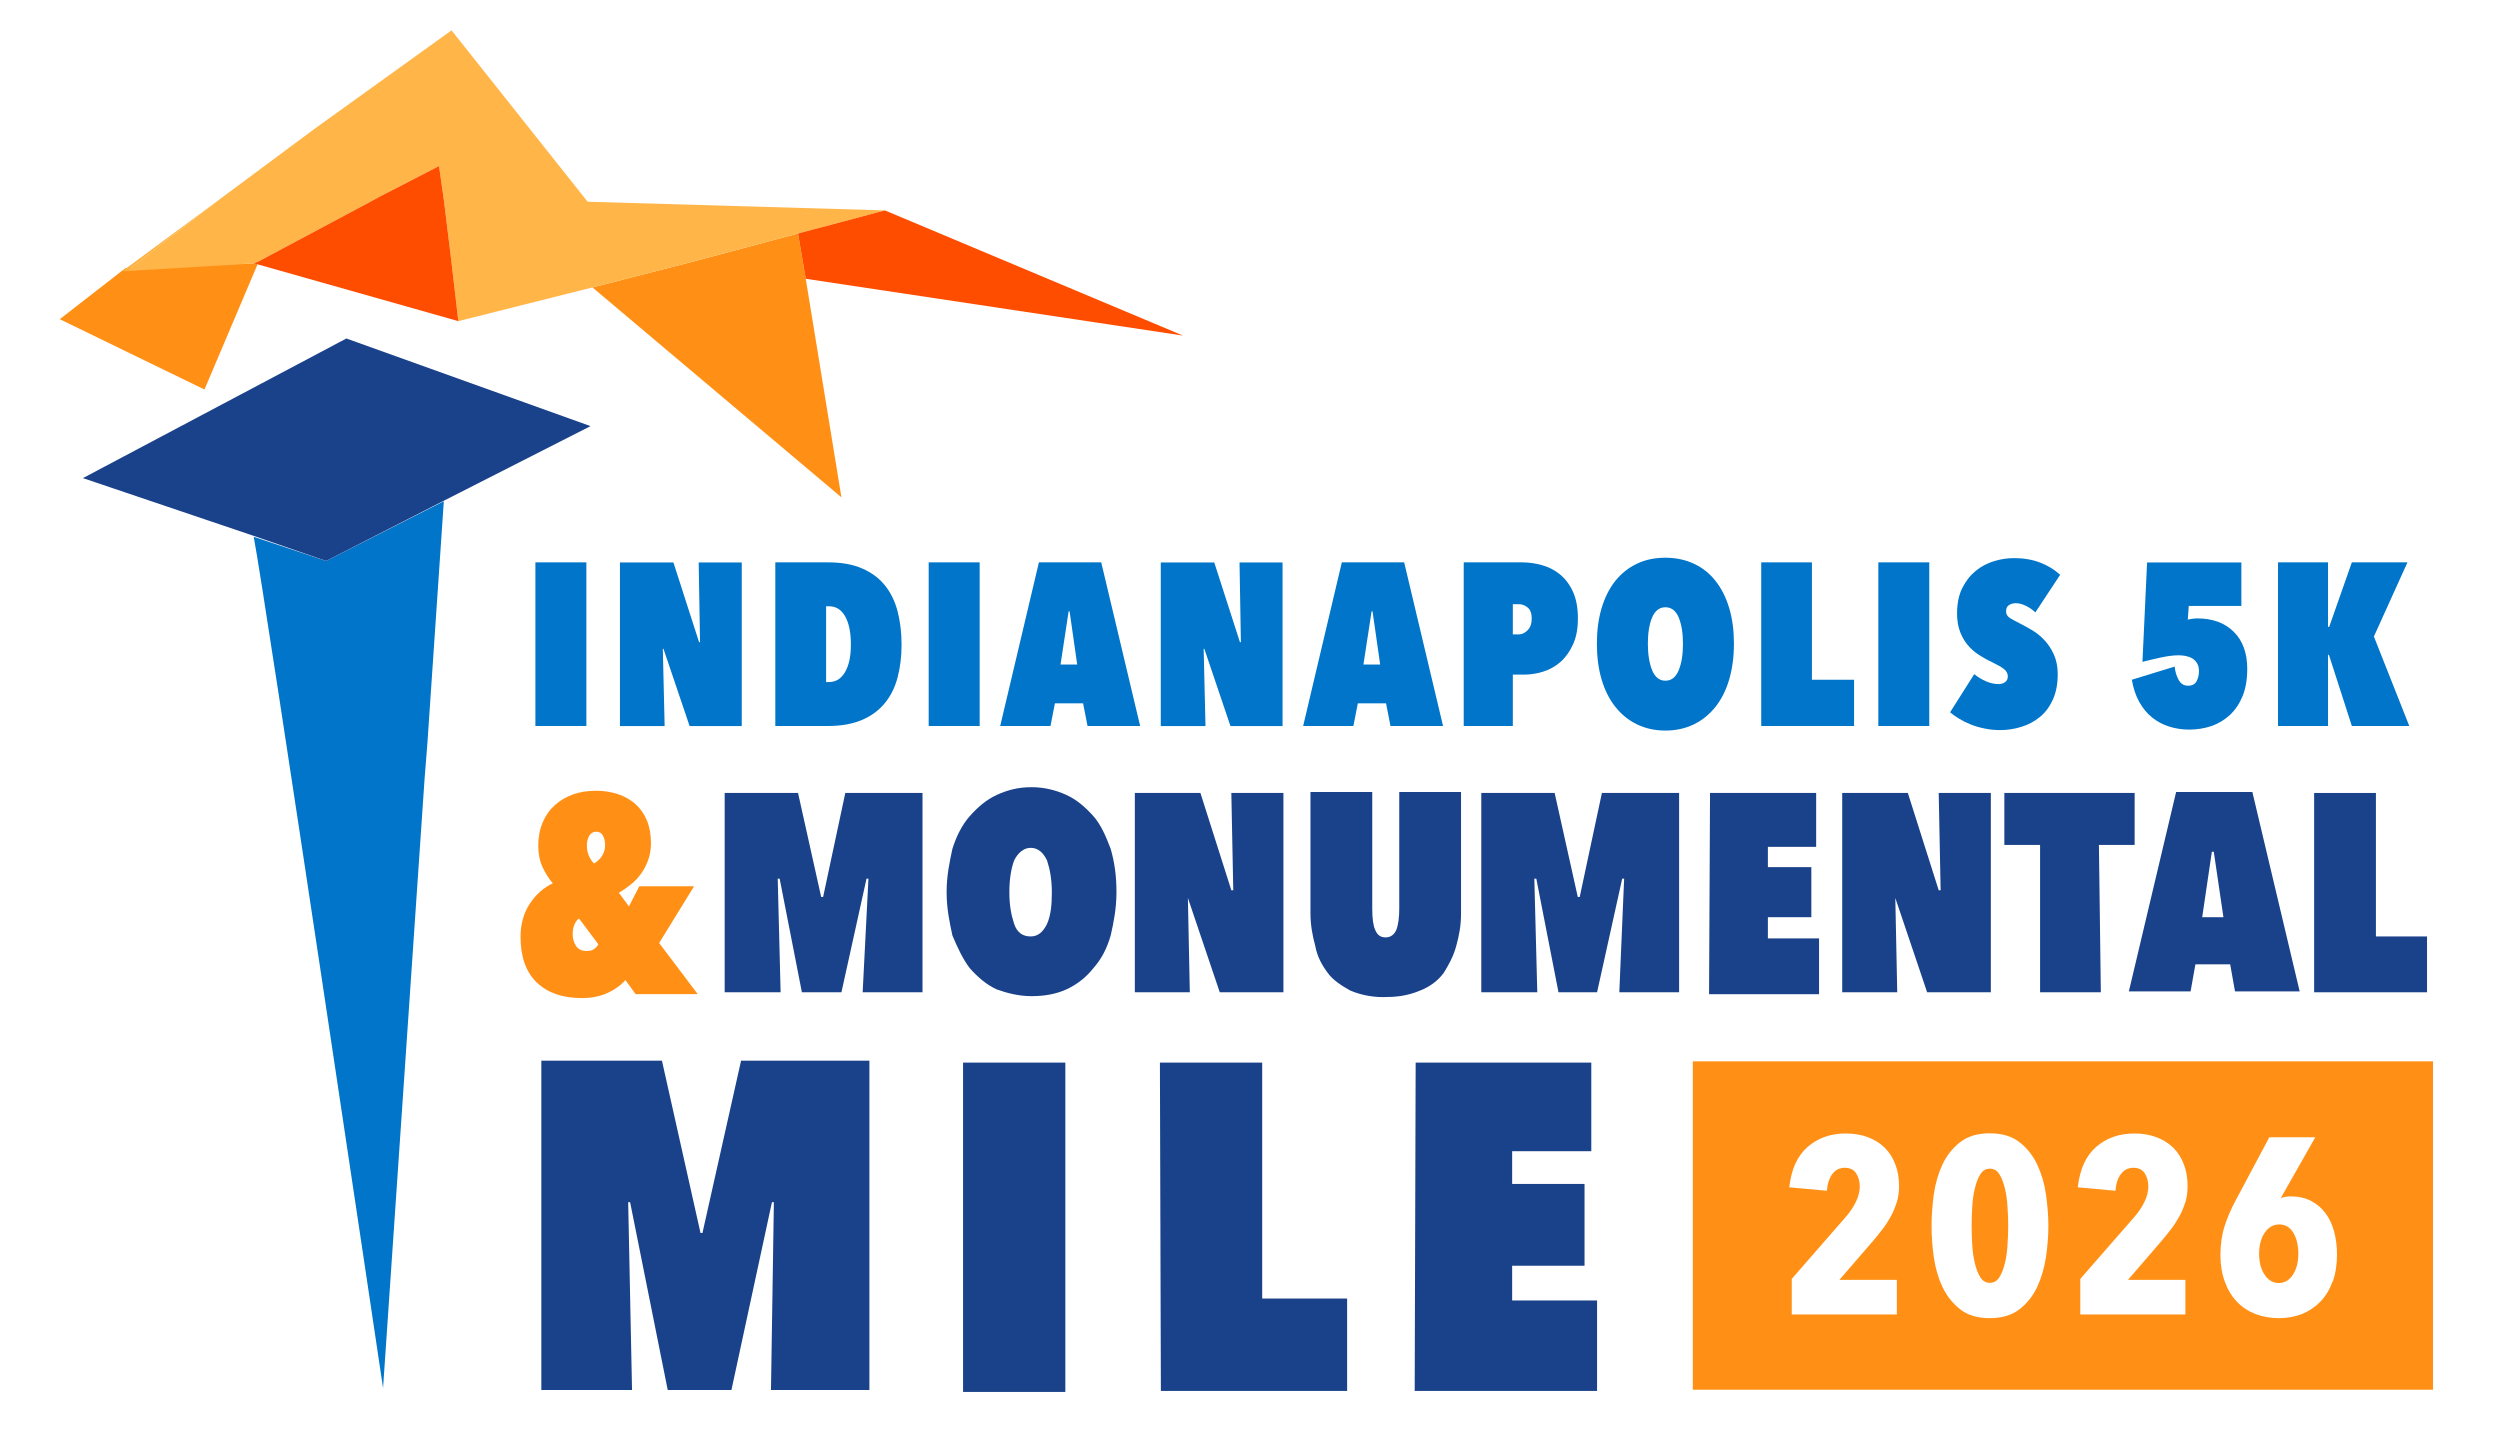<?xml version="1.0" encoding="UTF-8"?> <svg xmlns="http://www.w3.org/2000/svg" xmlns:xlink="http://www.w3.org/1999/xlink" width="270" zoomAndPan="magnify" viewBox="0 0 202.5 116.25" height="155" preserveAspectRatio="xMidYMid meet" version="1.0"><defs><clipPath id="f293b44264"><path d="M 20 40 L 36 40 L 36 112.746 L 20 112.746 Z M 20 40 " clip-rule="nonzero"></path></clipPath><clipPath id="1c5a4444fa"><path d="M 4.453 21 L 21 21 L 21 32 L 4.453 32 Z M 4.453 21 " clip-rule="nonzero"></path></clipPath><clipPath id="cbedfd13fd"><path d="M 10 2.457 L 72 2.457 L 72 27 L 10 27 Z M 10 2.457 " clip-rule="nonzero"></path></clipPath><clipPath id="2e56c20447"><path d="M 43 85 L 71 85 L 71 112.746 L 43 112.746 Z M 43 85 " clip-rule="nonzero"></path></clipPath><clipPath id="af8df6e7ac"><path d="M 78 86 L 87 86 L 87 112.746 L 78 112.746 Z M 78 86 " clip-rule="nonzero"></path></clipPath><clipPath id="1c2589f856"><path d="M 93 86 L 110 86 L 110 112.746 L 93 112.746 Z M 93 86 " clip-rule="nonzero"></path></clipPath><clipPath id="92b4f0878e"><path d="M 114 86 L 130 86 L 130 112.746 L 114 112.746 Z M 114 86 " clip-rule="nonzero"></path></clipPath><clipPath id="c381ff4944"><path d="M 137 85 L 197.461 85 L 197.461 112.746 L 137 112.746 Z M 137 85 " clip-rule="nonzero"></path></clipPath></defs><g clip-path="url(#f293b44264)"><path fill="#0075c9" d="M 26.414 45.434 L 20.551 43.484 C 21.488 48.32 31.027 112.434 31.027 112.434 L 34.387 63.141 L 34.621 60.176 L 35.949 40.598 Z M 26.414 45.434 " fill-opacity="1" fill-rule="nonzero"></path></g><path fill="#1a428a" d="M 28.055 27.418 L 6.715 38.727 L 20.551 43.406 L 26.414 45.434 L 36.027 40.52 L 47.832 34.516 Z M 28.055 27.418 " fill-opacity="1" fill-rule="nonzero"></path><path fill="#ff9015" d="M 65.266 22.582 L 64.641 18.914 L 55.883 21.254 L 47.988 23.281 L 68.156 40.285 Z M 65.266 22.582 " fill-opacity="1" fill-rule="nonzero"></path><g clip-path="url(#1c5a4444fa)"><path fill="#ff9015" d="M 10.156 21.723 L 4.84 25.855 L 16.562 31.551 L 20.863 21.41 L 20.629 21.332 Z M 10.156 21.723 " fill-opacity="1" fill-rule="nonzero"></path></g><path fill="#fbb040" d="M 9.918 21.957 L 10.234 21.957 L 17.738 16.184 Z M 9.918 21.957 " fill-opacity="1" fill-rule="nonzero"></path><g clip-path="url(#cbedfd13fd)"><path fill="#ffb548" d="M 47.598 16.34 L 36.574 2.457 L 25.398 10.492 L 17.738 16.184 L 10.234 21.957 L 20.629 21.332 L 20.551 21.332 L 20.941 21.176 L 30.008 16.34 L 30.715 15.949 L 35.559 13.453 L 35.949 16.184 L 36.496 20.629 L 37.125 26.012 L 47.988 23.281 L 55.883 21.254 L 64.641 18.914 L 71.676 17.043 Z M 47.598 16.34 " fill-opacity="1" fill-rule="nonzero"></path></g><path fill="#ff4d00" d="M 36.496 20.629 L 35.949 16.184 L 35.559 13.453 L 30.715 15.949 L 30.008 16.34 L 20.941 21.176 L 20.551 21.332 L 20.863 21.41 L 37.125 26.012 Z M 36.496 20.629 " fill-opacity="1" fill-rule="nonzero"></path><path fill="#ff4d00" d="M 71.676 17.043 L 64.641 18.914 L 65.266 22.582 L 95.828 27.184 Z M 71.676 17.043 " fill-opacity="1" fill-rule="nonzero"></path><path fill="#1a428a" d="M 70.344 71.172 L 70.188 71.172 L 68.156 80.375 L 64.953 80.375 L 63.152 71.172 L 62.996 71.172 L 63.23 80.375 L 58.699 80.375 L 58.699 64.23 L 64.641 64.23 L 66.516 72.656 L 66.672 72.656 L 68.469 64.23 L 74.723 64.23 L 74.723 80.375 L 69.875 80.375 Z M 70.344 71.172 " fill-opacity="1" fill-rule="nonzero"></path><path fill="#1a428a" d="M 76.676 72.266 C 76.676 70.938 76.91 69.848 77.145 68.754 C 77.461 67.742 77.93 66.805 78.555 66.102 C 79.18 65.402 79.883 64.777 80.742 64.387 C 81.602 63.996 82.461 63.762 83.555 63.762 C 84.574 63.762 85.512 63.996 86.371 64.387 C 87.23 64.777 87.934 65.402 88.559 66.102 C 89.184 66.805 89.574 67.742 89.965 68.754 C 90.277 69.848 90.434 70.938 90.434 72.266 C 90.434 73.59 90.199 74.762 89.965 75.773 C 89.652 76.867 89.184 77.727 88.559 78.426 C 88.012 79.129 87.23 79.754 86.371 80.145 C 85.512 80.531 84.574 80.688 83.555 80.688 C 82.539 80.688 81.602 80.453 80.742 80.145 C 79.883 79.754 79.18 79.129 78.555 78.426 C 78.008 77.727 77.539 76.711 77.145 75.773 C 76.91 74.684 76.676 73.59 76.676 72.266 Z M 81.758 72.266 C 81.758 73.355 81.914 74.137 82.148 74.84 C 82.383 75.543 82.852 75.852 83.477 75.852 C 84.105 75.852 84.496 75.465 84.809 74.84 C 85.121 74.137 85.199 73.277 85.199 72.266 C 85.199 71.25 85.043 70.395 84.809 69.691 C 84.496 69.066 84.105 68.676 83.477 68.676 C 82.93 68.676 82.461 69.066 82.148 69.691 C 81.914 70.316 81.758 71.172 81.758 72.266 Z M 81.758 72.266 " fill-opacity="1" fill-rule="nonzero"></path><path fill="#1a428a" d="M 96.219 72.734 L 96.375 80.375 L 91.922 80.375 L 91.922 64.23 L 97.234 64.23 L 99.738 72.109 L 99.895 72.109 L 99.738 64.23 L 103.957 64.23 L 103.957 80.375 L 98.801 80.375 Z M 96.219 72.734 " fill-opacity="1" fill-rule="nonzero"></path><path fill="#1a428a" d="M 112.012 80.766 C 110.996 80.766 110.055 80.531 109.352 80.223 C 108.648 79.832 107.945 79.363 107.555 78.816 C 107.086 78.191 106.695 77.492 106.539 76.633 C 106.305 75.773 106.148 74.918 106.148 73.98 L 106.148 64.152 L 111.152 64.152 L 111.152 73.59 C 111.152 74.371 111.23 74.996 111.387 75.309 C 111.543 75.695 111.777 75.93 112.246 75.93 C 112.637 75.93 112.949 75.695 113.105 75.309 C 113.262 74.918 113.34 74.293 113.34 73.59 L 113.34 64.152 L 118.344 64.152 L 118.344 73.98 C 118.344 74.996 118.188 75.773 117.953 76.633 C 117.719 77.492 117.324 78.191 116.934 78.816 C 116.465 79.441 115.84 79.91 115.059 80.223 C 113.965 80.688 113.027 80.766 112.012 80.766 Z M 112.012 80.766 " fill-opacity="1" fill-rule="nonzero"></path><path fill="#1a428a" d="M 131.555 71.172 L 131.398 71.172 L 129.363 80.375 L 126.238 80.375 L 124.441 71.172 L 124.281 71.172 L 124.52 80.375 L 119.984 80.375 L 119.984 64.23 L 125.926 64.23 L 127.801 72.656 L 127.957 72.656 L 129.754 64.23 L 136.008 64.23 L 136.008 80.375 L 131.164 80.375 Z M 131.555 71.172 " fill-opacity="1" fill-rule="nonzero"></path><path fill="#1a428a" d="M 138.512 64.23 L 147.109 64.23 L 147.109 68.598 L 143.199 68.598 L 143.199 70.238 L 146.719 70.238 L 146.719 74.293 L 143.199 74.293 L 143.199 76.008 L 147.344 76.008 L 147.344 80.531 L 138.434 80.531 Z M 138.512 64.23 " fill-opacity="1" fill-rule="nonzero"></path><path fill="#1a428a" d="M 153.52 72.734 L 153.676 80.375 L 149.219 80.375 L 149.219 64.23 L 154.535 64.23 L 157.035 72.109 L 157.191 72.109 L 157.035 64.23 L 161.258 64.23 L 161.258 80.375 L 156.098 80.375 Z M 153.52 72.734 " fill-opacity="1" fill-rule="nonzero"></path><path fill="#1a428a" d="M 170.168 80.375 L 165.246 80.375 L 165.246 68.441 L 162.352 68.441 L 162.352 64.23 L 172.906 64.23 L 172.906 68.441 L 170.012 68.441 Z M 170.168 80.375 " fill-opacity="1" fill-rule="nonzero"></path><path fill="#1a428a" d="M 180.645 78.113 L 177.828 78.113 L 177.438 80.301 L 172.438 80.301 L 176.266 64.152 L 182.441 64.152 L 186.273 80.301 L 181.035 80.301 Z M 178.379 74.293 L 180.098 74.293 L 179.316 68.988 L 179.16 68.988 Z M 178.379 74.293 " fill-opacity="1" fill-rule="nonzero"></path><path fill="#1a428a" d="M 187.445 64.23 L 192.449 64.23 L 192.449 75.852 L 196.59 75.852 L 196.59 80.375 L 187.445 80.375 Z M 187.445 64.23 " fill-opacity="1" fill-rule="nonzero"></path><g clip-path="url(#2e56c20447)"><path fill="#1a428a" d="M 62.684 97.379 L 62.527 97.379 L 59.246 112.59 L 54.086 112.59 L 51.039 97.379 L 50.883 97.379 L 51.195 112.59 L 43.848 112.59 L 43.848 85.914 L 53.617 85.914 L 56.742 99.875 L 56.898 99.875 L 60.027 85.914 L 70.422 85.914 L 70.422 112.59 L 62.449 112.59 Z M 62.684 97.379 " fill-opacity="1" fill-rule="nonzero"></path></g><g clip-path="url(#af8df6e7ac)"><path fill="#1a428a" d="M 78.008 86.07 L 86.293 86.07 L 86.293 112.746 L 78.008 112.746 Z M 78.008 86.07 " fill-opacity="1" fill-rule="nonzero"></path></g><g clip-path="url(#1c2589f856)"><path fill="#1a428a" d="M 93.953 86.07 L 102.238 86.07 L 102.238 105.18 L 109.117 105.18 L 109.117 112.668 L 94.031 112.668 Z M 93.953 86.07 " fill-opacity="1" fill-rule="nonzero"></path></g><g clip-path="url(#92b4f0878e)"><path fill="#1a428a" d="M 114.668 86.07 L 128.895 86.07 L 128.895 93.246 L 122.484 93.246 L 122.484 95.898 L 128.348 95.898 L 128.348 102.527 L 122.484 102.527 L 122.484 105.336 L 129.363 105.336 L 129.363 112.668 L 114.59 112.668 Z M 114.668 86.07 " fill-opacity="1" fill-rule="nonzero"></path></g><path fill="#0075c9" d="M 43.367 45.551 L 47.496 45.551 L 47.496 58.805 L 43.367 58.805 Z M 43.367 45.551 " fill-opacity="1" fill-rule="nonzero"></path><path fill="#0075c9" d="M 53.742 52.555 L 53.688 52.555 L 53.836 58.812 L 50.215 58.812 L 50.215 45.559 L 54.547 45.559 L 56.625 52.016 L 56.703 52.016 L 56.594 45.559 L 60.082 45.559 L 60.082 58.812 L 55.859 58.812 Z M 53.742 52.555 " fill-opacity="1" fill-rule="nonzero"></path><path fill="#0075c9" d="M 62.801 58.805 L 62.801 45.551 L 67.078 45.551 C 68.164 45.551 69.086 45.715 69.844 46.051 C 70.605 46.379 71.215 46.84 71.684 47.422 C 72.152 48.008 72.496 48.711 72.707 49.527 C 72.918 50.348 73.027 51.246 73.027 52.211 C 73.027 53.18 72.918 54.051 72.707 54.863 C 72.496 55.676 72.152 56.363 71.684 56.938 C 71.215 57.516 70.605 57.977 69.844 58.305 C 69.086 58.633 68.164 58.805 67.078 58.805 Z M 68.922 52.211 C 68.922 51.23 68.766 50.465 68.453 49.918 C 68.141 49.371 67.711 49.109 67.156 49.109 L 66.914 49.109 L 66.914 55.246 L 67.156 55.246 C 67.703 55.246 68.141 54.973 68.453 54.434 C 68.766 53.891 68.922 53.156 68.922 52.219 Z M 68.922 52.211 " fill-opacity="1" fill-rule="nonzero"></path><path fill="#0075c9" d="M 75.223 45.551 L 79.352 45.551 L 79.352 58.805 L 75.223 58.805 Z M 75.223 45.551 " fill-opacity="1" fill-rule="nonzero"></path><path fill="#0075c9" d="M 87.738 56.969 L 85.449 56.969 L 85.09 58.805 L 81.016 58.805 L 84.152 45.551 L 89.199 45.551 L 92.352 58.805 L 88.09 58.805 L 87.73 56.969 Z M 85.902 53.828 L 87.254 53.828 L 86.637 49.52 L 86.559 49.52 Z M 85.902 53.828 " fill-opacity="1" fill-rule="nonzero"></path><path fill="#0075c9" d="M 97.551 52.555 L 97.496 52.555 L 97.645 58.812 L 94.023 58.812 L 94.023 45.559 L 98.355 45.559 L 100.434 52.016 L 100.512 52.016 L 100.402 45.559 L 103.887 45.559 L 103.887 58.812 L 99.668 58.812 Z M 97.551 52.555 " fill-opacity="1" fill-rule="nonzero"></path><path fill="#0075c9" d="M 112.277 56.969 L 109.984 56.969 L 109.625 58.805 L 105.555 58.805 L 108.688 45.551 L 113.738 45.551 L 116.887 58.805 L 112.629 58.805 L 112.27 56.969 Z M 110.438 53.828 L 111.793 53.828 L 111.176 49.52 L 111.098 49.52 Z M 110.438 53.828 " fill-opacity="1" fill-rule="nonzero"></path><path fill="#0075c9" d="M 122.539 54.645 L 122.539 58.805 L 118.562 58.805 L 118.562 45.551 L 123.305 45.551 C 123.828 45.551 124.363 45.629 124.902 45.777 C 125.441 45.926 125.926 46.176 126.355 46.527 C 126.785 46.875 127.137 47.336 127.402 47.914 C 127.668 48.492 127.809 49.211 127.809 50.066 C 127.809 50.926 127.684 51.598 127.426 52.172 C 127.168 52.75 126.832 53.227 126.426 53.594 C 126.012 53.961 125.543 54.23 125.02 54.395 C 124.496 54.566 123.961 54.645 123.422 54.645 Z M 122.539 48.938 L 122.539 51.387 L 123.023 51.387 C 123.289 51.387 123.523 51.27 123.742 51.043 C 123.961 50.816 124.07 50.512 124.07 50.121 C 124.07 49.691 123.961 49.387 123.742 49.211 C 123.523 49.031 123.281 48.938 123.023 48.938 Z M 122.539 48.938 " fill-opacity="1" fill-rule="nonzero"></path><path fill="#0075c9" d="M 129.348 52.141 C 129.348 51.082 129.473 50.121 129.73 49.258 C 129.988 48.398 130.355 47.664 130.84 47.055 C 131.328 46.449 131.906 45.988 132.594 45.66 C 133.281 45.332 134.047 45.176 134.898 45.176 C 135.75 45.176 136.516 45.34 137.203 45.66 C 137.895 45.98 138.48 46.449 138.957 47.055 C 139.441 47.664 139.809 48.398 140.066 49.258 C 140.324 50.113 140.449 51.082 140.449 52.141 C 140.449 53.203 140.316 54.168 140.066 55.035 C 139.809 55.902 139.441 56.641 138.957 57.25 C 138.473 57.859 137.895 58.336 137.203 58.672 C 136.516 59.004 135.75 59.176 134.898 59.176 C 134.047 59.176 133.281 59.004 132.594 58.672 C 131.906 58.336 131.32 57.859 130.84 57.25 C 130.355 56.641 129.988 55.902 129.73 55.035 C 129.473 54.168 129.348 53.203 129.348 52.141 Z M 133.477 52.141 C 133.477 53 133.594 53.719 133.82 54.285 C 134.055 54.855 134.414 55.137 134.898 55.137 C 135.383 55.137 135.742 54.855 135.977 54.285 C 136.211 53.719 136.32 53.008 136.32 52.141 C 136.32 51.277 136.203 50.574 135.977 50.02 C 135.742 49.465 135.383 49.188 134.898 49.188 C 134.414 49.188 134.055 49.465 133.82 50.02 C 133.586 50.574 133.477 51.285 133.477 52.141 Z M 133.477 52.141 " fill-opacity="1" fill-rule="nonzero"></path><path fill="#0075c9" d="M 142.652 45.551 L 146.766 45.551 L 146.766 55.059 L 150.18 55.059 L 150.18 58.805 L 142.66 58.805 L 142.66 45.551 Z M 142.652 45.551 " fill-opacity="1" fill-rule="nonzero"></path><path fill="#0075c9" d="M 152.145 45.551 L 156.27 45.551 L 156.27 58.805 L 152.145 58.805 Z M 152.145 45.551 " fill-opacity="1" fill-rule="nonzero"></path><path fill="#0075c9" d="M 162.047 59.137 C 161.594 59.137 161.172 59.098 160.766 59.012 C 160.359 58.934 159.984 58.824 159.641 58.688 C 159.297 58.547 158.984 58.391 158.695 58.219 C 158.406 58.047 158.164 57.867 157.957 57.695 L 159.914 54.605 C 160.203 54.84 160.516 55.035 160.859 55.184 C 161.203 55.332 161.547 55.41 161.883 55.41 C 162.094 55.41 162.273 55.355 162.414 55.254 C 162.555 55.145 162.633 54.996 162.633 54.793 C 162.633 54.559 162.531 54.355 162.32 54.191 C 162.117 54.031 161.789 53.844 161.352 53.633 C 160.977 53.461 160.617 53.258 160.281 53.039 C 159.945 52.82 159.641 52.555 159.383 52.242 C 159.117 51.93 158.914 51.566 158.758 51.152 C 158.602 50.73 158.523 50.246 158.523 49.684 C 158.523 48.875 158.664 48.188 158.953 47.617 C 159.242 47.047 159.602 46.59 160.047 46.23 C 160.492 45.871 160.984 45.613 161.531 45.449 C 162.078 45.285 162.609 45.207 163.133 45.207 C 163.93 45.207 164.648 45.332 165.285 45.582 C 165.918 45.832 166.441 46.16 166.871 46.559 L 164.863 49.605 C 164.648 49.395 164.398 49.219 164.109 49.078 C 163.82 48.938 163.547 48.859 163.281 48.859 C 163.078 48.859 162.898 48.906 162.734 49.008 C 162.57 49.109 162.492 49.277 162.492 49.527 C 162.492 49.73 162.578 49.887 162.742 50.012 C 162.906 50.137 163.242 50.316 163.727 50.559 C 164 50.699 164.305 50.871 164.648 51.074 C 164.988 51.277 165.309 51.543 165.605 51.859 C 165.902 52.18 166.16 52.562 166.363 53.016 C 166.566 53.469 166.676 54 166.676 54.605 C 166.676 55.402 166.543 56.09 166.285 56.664 C 166.02 57.242 165.676 57.711 165.238 58.07 C 164.797 58.43 164.297 58.703 163.742 58.871 C 163.188 59.043 162.617 59.137 162.047 59.137 Z M 162.047 59.137 " fill-opacity="1" fill-rule="nonzero"></path><path fill="#0075c9" d="M 182.027 54.176 C 182.027 55.027 181.902 55.762 181.652 56.379 C 181.402 56.992 181.059 57.5 180.629 57.906 C 180.199 58.305 179.699 58.609 179.137 58.805 C 178.574 58.996 177.969 59.098 177.336 59.098 C 176.773 59.098 176.234 59.02 175.711 58.855 C 175.195 58.695 174.727 58.445 174.312 58.109 C 173.898 57.773 173.555 57.352 173.273 56.844 C 172.992 56.34 172.797 55.746 172.68 55.059 L 176.148 53.992 C 176.188 54.387 176.289 54.746 176.469 55.066 C 176.641 55.387 176.898 55.543 177.234 55.543 C 177.57 55.543 177.805 55.418 177.93 55.168 C 178.055 54.918 178.117 54.652 178.117 54.363 C 178.117 54.098 178.062 53.891 177.961 53.719 C 177.852 53.547 177.727 53.422 177.57 53.328 C 177.414 53.234 177.234 53.172 177.039 53.133 C 176.836 53.094 176.648 53.078 176.461 53.078 C 176.258 53.078 176.039 53.094 175.789 53.125 C 175.539 53.156 175.281 53.203 175.023 53.258 C 174.766 53.312 174.5 53.375 174.234 53.438 C 173.969 53.5 173.742 53.555 173.539 53.609 L 173.914 45.559 L 181.551 45.559 L 181.551 49.078 L 177.289 49.078 L 177.211 50.184 C 177.32 50.16 177.453 50.137 177.594 50.121 C 177.734 50.105 177.859 50.09 177.961 50.09 C 179.215 50.09 180.207 50.449 180.934 51.176 C 181.668 51.898 182.027 52.906 182.027 54.184 Z M 182.027 54.176 " fill-opacity="1" fill-rule="nonzero"></path><path fill="#0075c9" d="M 188.648 53.039 L 188.57 53.039 L 188.57 58.805 L 184.52 58.805 L 184.52 45.551 L 188.57 45.551 L 188.57 50.777 L 188.664 50.777 L 190.5 45.551 L 195.004 45.551 L 192.285 51.559 L 195.152 58.805 L 190.5 58.805 L 188.641 53.039 Z M 188.648 53.039 " fill-opacity="1" fill-rule="nonzero"></path><path fill="#ff9015" d="M 50.664 79.379 C 50.285 79.816 49.793 80.168 49.191 80.438 C 48.59 80.711 47.902 80.844 47.129 80.844 C 45.574 80.844 44.355 80.422 43.477 79.582 C 42.602 78.738 42.164 77.508 42.164 75.891 C 42.164 74.855 42.414 73.957 42.914 73.199 C 43.414 72.445 44.035 71.898 44.777 71.547 C 44.441 71.156 44.168 70.715 43.941 70.223 C 43.715 69.73 43.598 69.16 43.598 68.512 C 43.598 67.82 43.715 67.195 43.949 66.633 C 44.184 66.07 44.504 65.613 44.926 65.23 C 45.34 64.855 45.832 64.559 46.395 64.355 C 46.957 64.152 47.582 64.051 48.262 64.051 C 48.941 64.051 49.504 64.145 50.051 64.324 C 50.602 64.504 51.07 64.777 51.469 65.129 C 51.867 65.48 52.18 65.926 52.398 66.453 C 52.617 66.984 52.727 67.594 52.727 68.289 C 52.727 68.785 52.656 69.238 52.508 69.645 C 52.367 70.051 52.172 70.426 51.938 70.754 C 51.703 71.086 51.43 71.375 51.109 71.633 C 50.789 71.891 50.469 72.117 50.129 72.312 L 50.945 73.418 L 51.781 71.789 L 56.219 71.789 L 53.391 76.383 L 56.516 80.523 L 51.484 80.523 L 50.648 79.371 Z M 46.902 74.402 C 46.77 74.48 46.645 74.629 46.543 74.855 C 46.441 75.082 46.387 75.348 46.387 75.648 C 46.387 76.039 46.48 76.367 46.668 76.633 C 46.855 76.898 47.129 77.031 47.496 77.031 C 47.754 77.031 47.957 76.984 48.105 76.883 C 48.254 76.789 48.379 76.656 48.465 76.484 Z M 48.309 67.367 C 48.051 67.367 47.855 67.477 47.73 67.695 C 47.605 67.914 47.535 68.172 47.535 68.473 C 47.535 69.035 47.723 69.52 48.105 69.941 C 48.379 69.793 48.598 69.59 48.762 69.332 C 48.926 69.074 49.012 68.785 49.012 68.473 C 49.012 68.164 48.957 67.898 48.84 67.688 C 48.723 67.477 48.551 67.367 48.309 67.367 Z M 48.309 67.367 " fill-opacity="1" fill-rule="nonzero"></path><path fill="#ff9015" d="M 162.398 96.266 C 162.289 95.805 162.141 95.422 161.953 95.117 C 161.766 94.812 161.508 94.664 161.18 94.664 C 160.852 94.664 160.594 94.812 160.406 95.117 C 160.219 95.422 160.07 95.805 159.961 96.266 C 159.852 96.727 159.781 97.223 159.75 97.762 C 159.719 98.301 159.703 98.809 159.703 99.285 C 159.703 99.758 159.719 100.281 159.75 100.828 C 159.781 101.367 159.852 101.863 159.961 102.316 C 160.07 102.77 160.219 103.152 160.406 103.457 C 160.594 103.762 160.852 103.91 161.18 103.91 C 161.508 103.91 161.766 103.754 161.953 103.457 C 162.141 103.152 162.289 102.77 162.398 102.316 C 162.508 101.863 162.578 101.367 162.609 100.828 C 162.641 100.289 162.664 99.773 162.664 99.285 C 162.664 98.793 162.648 98.301 162.609 97.762 C 162.578 97.223 162.508 96.727 162.398 96.266 Z M 162.398 96.266 " fill-opacity="1" fill-rule="nonzero"></path><path fill="#ff9015" d="M 184.59 99.184 C 184.129 99.184 183.746 99.41 183.441 99.852 C 183.137 100.297 182.988 100.867 182.988 101.555 C 182.988 102.238 183.137 102.809 183.434 103.254 C 183.73 103.699 184.113 103.926 184.574 103.926 C 185.039 103.926 185.438 103.699 185.727 103.254 C 186.016 102.809 186.164 102.238 186.164 101.555 C 186.164 100.867 186.023 100.281 185.75 99.836 C 185.477 99.395 185.094 99.176 184.598 99.176 Z M 184.59 99.184 " fill-opacity="1" fill-rule="nonzero"></path><g clip-path="url(#c381ff4944)"><path fill="#ff9015" d="M 137.117 85.969 L 137.117 112.566 L 197.074 112.566 L 197.074 85.969 Z M 153.637 97.379 C 153.512 97.785 153.355 98.168 153.152 98.535 C 152.949 98.902 152.723 99.254 152.465 99.586 C 152.207 99.922 151.941 100.25 151.676 100.562 L 148.992 103.668 L 153.645 103.668 L 153.645 106.469 L 145.133 106.469 L 145.133 103.59 L 149.5 98.582 C 149.852 98.176 150.133 97.762 150.336 97.332 C 150.539 96.906 150.641 96.5 150.641 96.109 C 150.641 95.688 150.539 95.328 150.344 95.031 C 150.148 94.734 149.836 94.59 149.422 94.59 C 149.031 94.59 148.703 94.742 148.445 95.062 C 148.188 95.383 148.031 95.844 147.977 96.453 L 144.93 96.172 C 145.094 94.711 145.586 93.621 146.422 92.895 C 147.258 92.172 148.289 91.812 149.516 91.812 C 150.18 91.812 150.773 91.914 151.309 92.117 C 151.84 92.316 152.285 92.598 152.66 92.965 C 153.035 93.332 153.316 93.777 153.52 94.309 C 153.723 94.836 153.824 95.422 153.824 96.07 C 153.824 96.547 153.762 96.984 153.645 97.387 Z M 165.723 101.82 C 165.59 102.699 165.355 103.504 165.012 104.242 C 164.664 104.984 164.18 105.586 163.562 106.062 C 162.945 106.539 162.148 106.77 161.172 106.77 C 160.195 106.77 159.398 106.539 158.789 106.062 C 158.18 105.586 157.691 104.984 157.34 104.242 C 156.996 103.512 156.762 102.699 156.637 101.82 C 156.512 100.938 156.457 100.094 156.457 99.285 C 156.457 98.473 156.52 97.629 156.637 96.75 C 156.762 95.867 156.996 95.062 157.34 94.324 C 157.684 93.59 158.172 92.98 158.789 92.504 C 159.406 92.031 160.203 91.797 161.172 91.797 C 162.141 91.797 162.945 92.031 163.562 92.504 C 164.18 92.98 164.656 93.582 165.012 94.324 C 165.355 95.055 165.598 95.867 165.723 96.75 C 165.848 97.629 165.918 98.473 165.918 99.285 C 165.918 100.094 165.855 100.938 165.723 101.82 Z M 177.008 97.379 C 176.883 97.785 176.727 98.168 176.523 98.535 C 176.32 98.902 176.094 99.254 175.836 99.586 C 175.578 99.922 175.312 100.25 175.047 100.562 L 172.367 103.668 L 177.016 103.668 L 177.016 106.469 L 168.504 106.469 L 168.504 103.59 L 172.875 98.582 C 173.227 98.176 173.508 97.762 173.711 97.332 C 173.914 96.906 174.016 96.5 174.016 96.109 C 174.016 95.688 173.914 95.328 173.719 95.031 C 173.523 94.734 173.211 94.59 172.797 94.59 C 172.406 94.59 172.078 94.742 171.82 95.062 C 171.562 95.383 171.402 95.844 171.348 96.453 L 168.301 96.172 C 168.465 94.711 168.957 93.621 169.793 92.895 C 170.629 92.172 171.664 91.812 172.891 91.812 C 173.555 91.812 174.148 91.914 174.68 92.117 C 175.211 92.316 175.656 92.598 176.031 92.965 C 176.406 93.332 176.688 93.777 176.891 94.309 C 177.094 94.836 177.195 95.422 177.195 96.07 C 177.195 96.547 177.133 96.984 177.016 97.387 Z M 188.938 103.801 C 188.711 104.438 188.383 104.984 187.961 105.422 C 187.539 105.859 187.047 106.195 186.477 106.43 C 185.906 106.652 185.281 106.77 184.605 106.77 C 183.934 106.77 183.277 106.66 182.699 106.438 C 182.113 106.211 181.613 105.883 181.199 105.445 C 180.777 105.008 180.449 104.469 180.215 103.832 C 179.98 103.199 179.855 102.473 179.855 101.664 C 179.855 100.781 179.973 99.992 180.199 99.293 C 180.426 98.59 180.723 97.91 181.074 97.262 L 183.816 92.117 L 187.539 92.117 L 184.754 97.023 L 184.777 97.047 C 184.848 97.008 184.957 96.969 185.117 96.945 C 185.273 96.922 185.414 96.906 185.531 96.906 C 186.172 96.906 186.719 97.031 187.188 97.27 C 187.656 97.512 188.047 97.848 188.359 98.262 C 188.672 98.676 188.906 99.176 189.062 99.75 C 189.219 100.328 189.297 100.945 189.297 101.609 C 189.297 102.434 189.18 103.168 188.953 103.809 Z M 188.938 103.801 " fill-opacity="1" fill-rule="nonzero"></path></g></svg> 